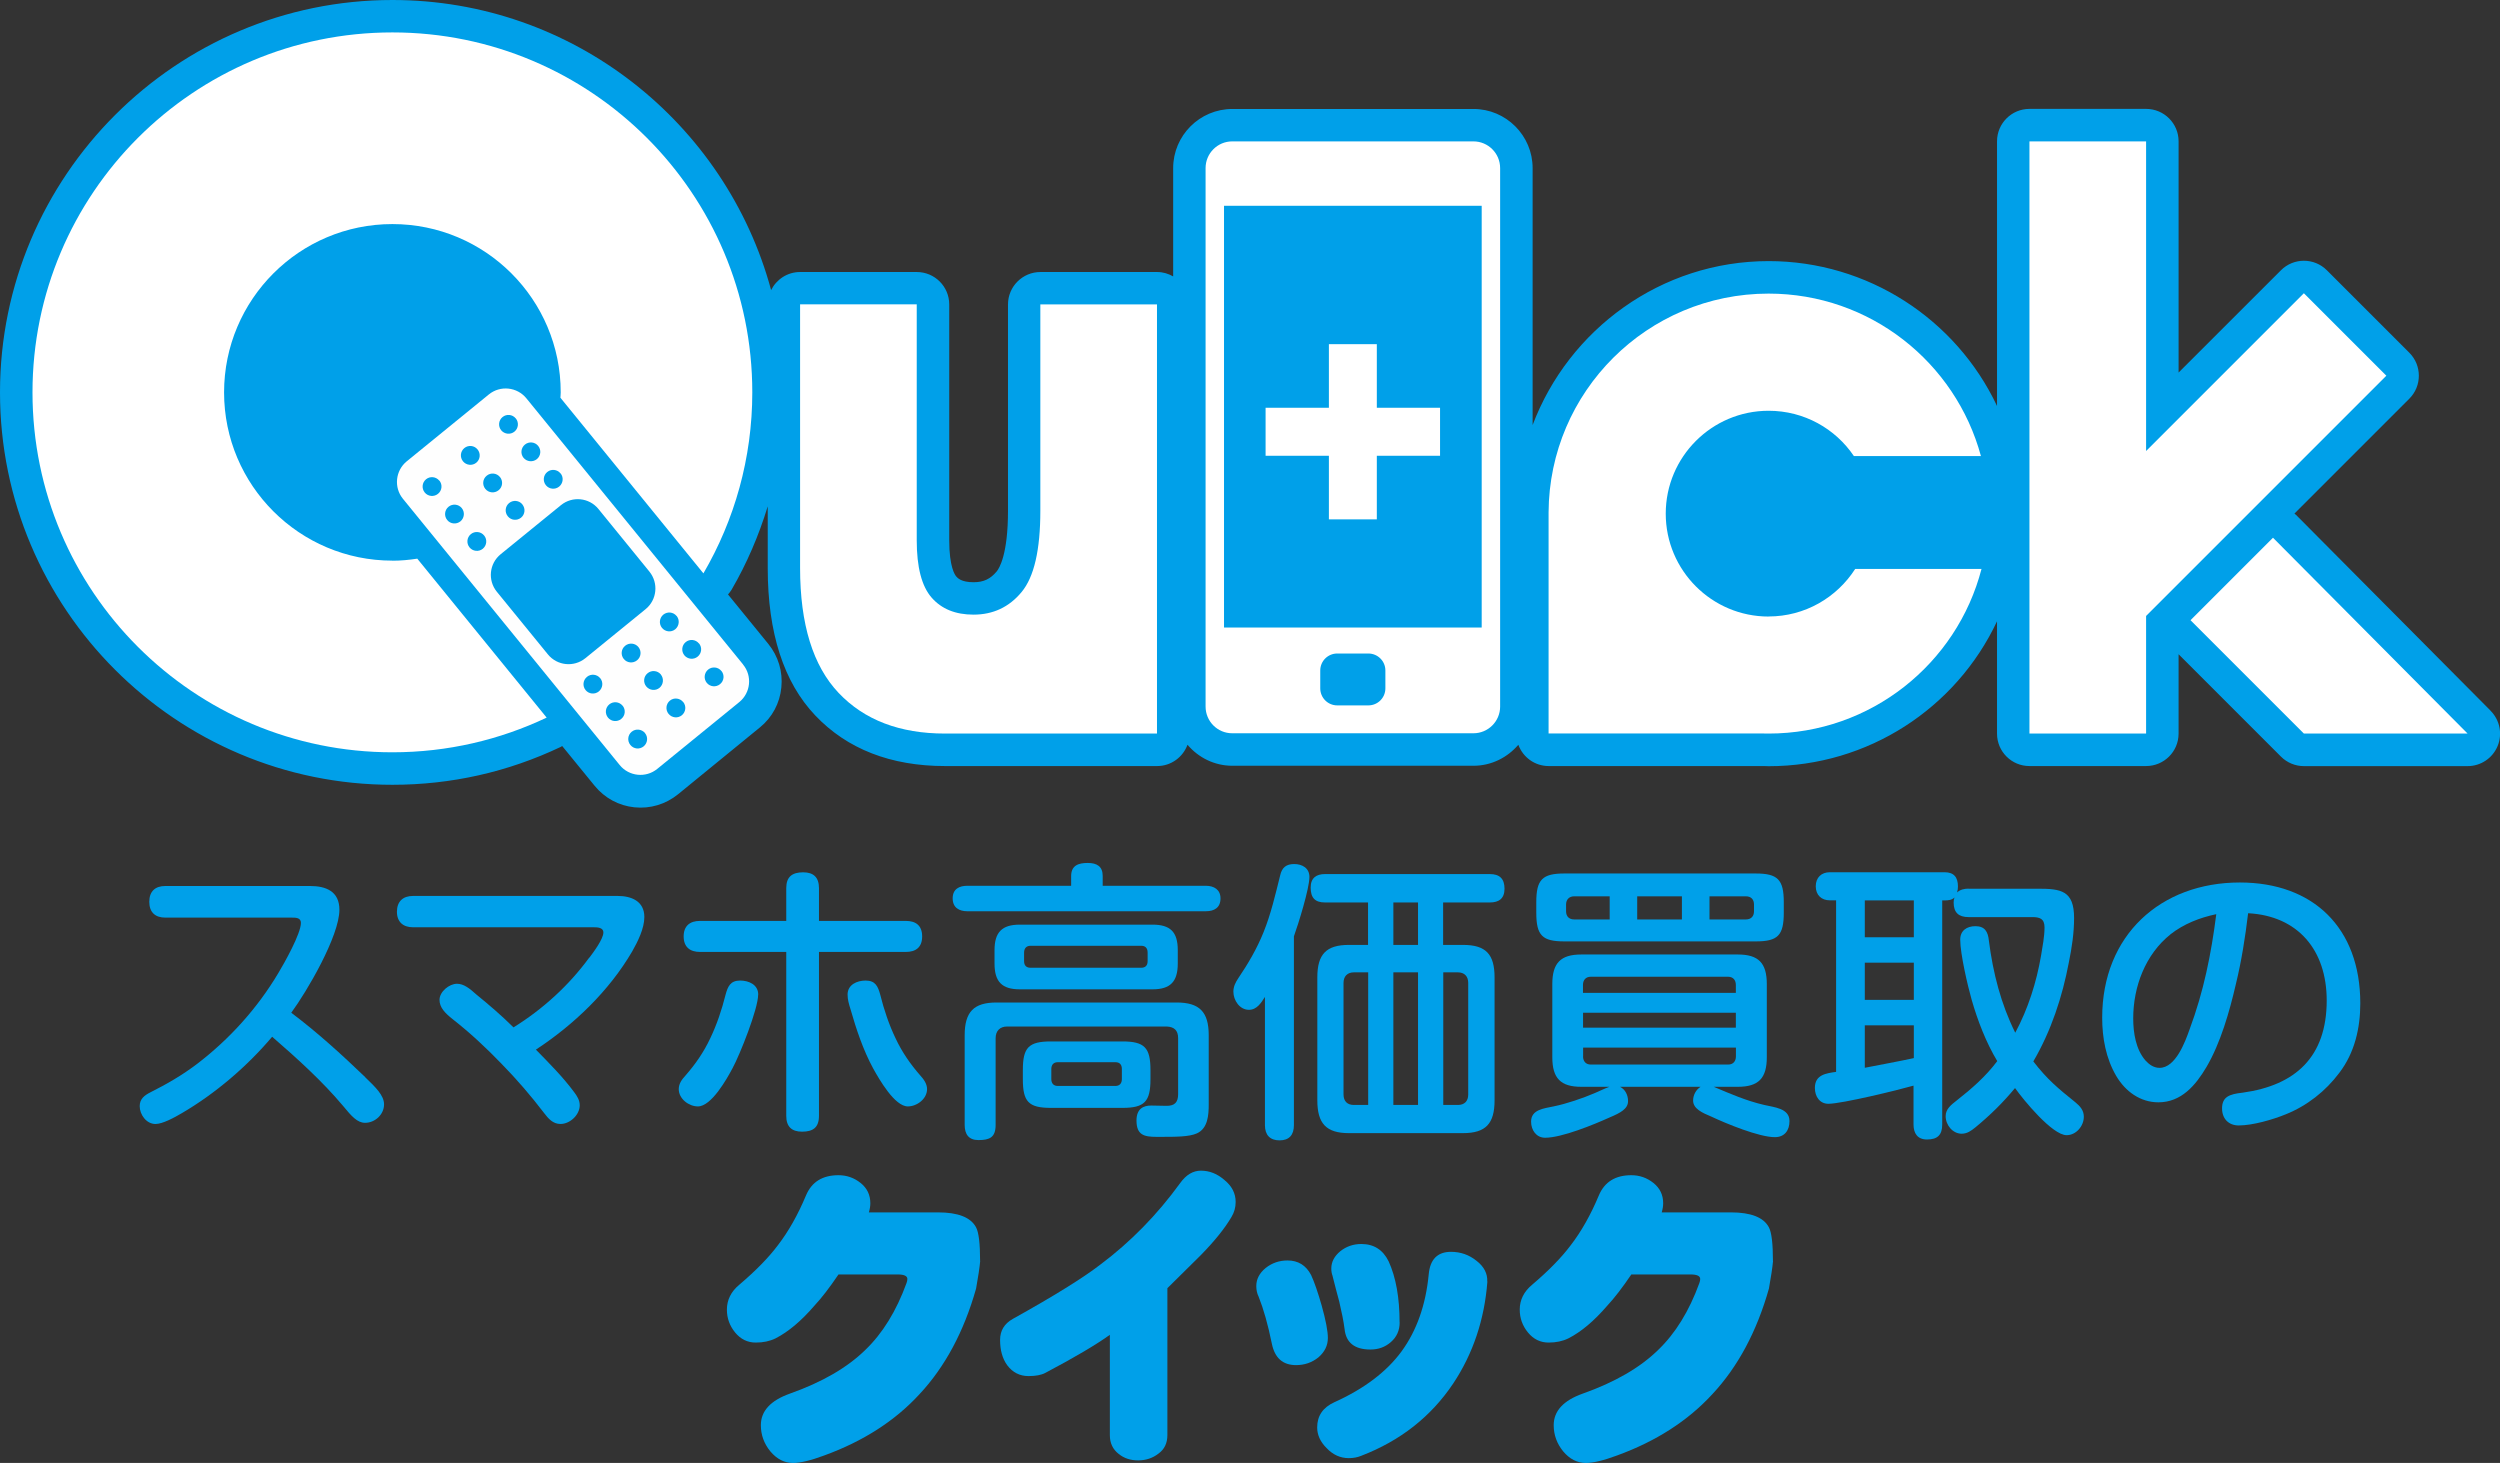 <?xml version="1.0" encoding="UTF-8"?>
<svg id="_レイヤー_1" data-name="レイヤー 1" xmlns="http://www.w3.org/2000/svg" viewBox="0 0 341.62 199.91">
  <rect x="0" y="0" width="341.62" height="199.91" fill="#333333" stroke="none"/>
  <defs>
    <style>
      .cls-1 {
        fill: #fefefe;
      }

      .cls-2 {
        fill: #fff;
      }

      .cls-3 {
        fill: #00a0e9;
      }
    </style>
  </defs>
  <g id="logo">
    <g>
      <path class="cls-2" d="M53.62,4.44C26.46,4.44,4.44,26.46,4.44,53.62s22.02,49.18,49.18,49.18c7.55,0,14.69-1.7,21.08-4.74-5.49-6.74-12.9-15.84-17.68-21.72-1.11.17-2.24.28-3.4.28-12.7,0-23-10.3-23-22.99s10.3-23,23-23,23,10.3,23,23c0,.25-.03.49-.04.73,3.79,4.66,12.79,15.71,19.54,24,4.24-7.27,6.68-15.72,6.68-24.74,0-27.16-22.02-49.18-49.18-49.18"/>
      <path class="cls-2" d="M142.17,69.81c0,5.34-.86,9.04-2.56,11.1-1.7,2.06-3.9,3.09-6.57,3.09-2.46,0-4.37-.77-5.72-2.32-1.36-1.55-2.04-4.16-2.04-7.84v-32.24h-15.94v36.02c0,7.69,1.76,13.38,5.27,17.08,3.51,3.7,8.36,5.54,14.53,5.54h28.97v-58.64h-15.94v28.21Z"/>
      <path class="cls-2" d="M201.34,19.32h-32.96c-2.02,0-3.64,1.64-3.64,3.65v73.58c0,2.01,1.63,3.65,3.64,3.65h32.96c2.01,0,3.65-1.64,3.65-3.65V22.97c0-2.01-1.63-3.65-3.65-3.65"/>
      <path class="cls-2" d="M241.68,84.25c-7.76,0-14.06-6.3-14.06-14.06s6.3-14.06,14.06-14.06c4.85,0,9.13,2.45,11.65,6.19h17.36c-3.46-12.79-15.14-22.2-29.02-22.2-16.55,0-29.98,13.38-30.06,29.91h0s0,30.2,0,30.2h29.39c.22,0,.45.02.67.02,13.99,0,25.75-9.56,29.1-22.5h-17.26c-2.5,3.9-6.86,6.5-11.84,6.5"/>
      <polygon class="cls-2" points="314.82 40.07 293.26 61.63 293.26 19.32 277.32 19.32 277.32 100.24 293.26 100.24 293.26 84.17 326.09 51.34 314.82 40.07"/>
      <polygon class="cls-2" points="310.6 73.48 299.33 84.75 314.82 100.24 337.19 100.24 310.6 73.48"/>
      <path class="cls-2" d="M71.93,54.45c-1.28-1.57-3.59-1.81-5.16-.52l-11.19,9.13c-1.57,1.28-1.8,3.59-.52,5.16l29.62,36.34c1.28,1.57,3.59,1.8,5.16.53l11.19-9.14c1.57-1.28,1.8-3.59.52-5.16l-29.61-36.34Z"/>
      <path class="cls-3" d="M340.33,97.11l-26.58-26.75c-.07-.07-.15-.12-.22-.18,7.87-7.88,15.7-15.7,15.7-15.7.87-.87,1.3-2,1.3-3.14s-.43-2.27-1.3-3.14l-11.27-11.27c-1.73-1.73-4.54-1.73-6.27,0,0,0-7.62,7.61-13.99,13.98v-31.6c0-2.45-1.99-4.43-4.44-4.43h-15.94c-2.45,0-4.43,1.99-4.43,4.43v36.17c-5.61-11.9-17.7-19.8-31.2-19.8-14.73,0-27.33,9.35-32.26,22.4V22.97c0-4.45-3.63-8.08-8.08-8.08h-32.95c-4.46,0-8.09,3.63-8.09,8.08v14.8c-.65-.37-1.39-.6-2.19-.6h-15.94c-2.45,0-4.44,1.98-4.44,4.43v28.21c0,5.94-1.18,7.83-1.54,8.27-.86,1.04-1.8,1.48-3.16,1.48-1.68,0-2.18-.56-2.39-.81-.15-.18-.94-1.25-.94-4.91v-32.24c0-2.45-1.99-4.43-4.44-4.43h-15.94c-1.74,0-3.23,1.01-3.96,2.47C99.21,16.83,78.35,0,53.62,0,24.05,0,0,24.05,0,53.62s24.05,53.62,53.62,53.62c8.03,0,15.77-1.74,22.99-5.17.08-.03.14-.09.21-.13l4.43,5.43c1.37,1.68,3.3,2.73,5.45,2.95,2.16.22,4.27-.42,5.95-1.78,0,0,11.19-9.14,11.19-9.14,1.68-1.36,2.72-3.3,2.93-5.46.22-2.16-.42-4.27-1.78-5.95,0,0-2.25-2.76-5.51-6.76.17-.2.34-.39.48-.63,2.1-3.6,3.74-7.45,4.95-11.41v8.44c0,8.83,2.18,15.6,6.49,20.13,4.36,4.6,10.34,6.92,17.75,6.92h28.97c1.91,0,3.53-1.22,4.15-2.91,1.48,1.74,3.66,2.87,6.13,2.87h32.95c2.46,0,4.64-1.13,6.13-2.87.62,1.7,2.24,2.91,4.15,2.91h29.39c.05,0,.67.02.67.02,13.55,0,25.6-7.89,31.2-19.8v15.35c0,2.45,1.99,4.43,4.43,4.43h15.94c2.45,0,4.44-1.98,4.44-4.43v-10.85l13.99,13.99c.83.83,1.96,1.3,3.13,1.3h22.37c1.79,0,3.41-1.07,4.1-2.73.69-1.65.31-3.56-.95-4.83"/>
      <path class="cls-2" d="M158.1,100.24h-28.97c-6.18,0-11.02-1.85-14.53-5.55-3.51-3.7-5.27-9.39-5.27-17.08v-36.02h15.94v32.24c0,3.68.68,6.29,2.04,7.84,1.36,1.55,3.26,2.32,5.72,2.32,2.67,0,4.87-1.03,6.57-3.09,1.71-2.06,2.56-5.76,2.56-11.09v-28.21h15.94v58.64Z"/>
      <path class="cls-2" d="M204.99,96.55c0,2.01-1.63,3.65-3.65,3.65h-32.96c-2.02,0-3.64-1.64-3.64-3.65V22.97c0-2.01,1.63-3.65,3.64-3.65h32.96c2.01,0,3.65,1.63,3.65,3.65v73.58Z"/>
      <path class="cls-3" d="M189.31,94.06c0,1.29-1.04,2.33-2.33,2.33h-4.25c-1.28,0-2.32-1.04-2.32-2.33v-2.44c0-1.28,1.04-2.32,2.32-2.32h4.25c1.29,0,2.33,1.04,2.33,2.32v2.44Z"/>
      <rect class="cls-3" x="167.26" y="28.12" width="35.21" height="57.63"/>
      <path class="cls-2" d="M53.62,76.61c-12.7,0-23-10.3-23-22.99s10.3-23,23-23,23,10.29,23,23c0,.25-.03.49-.04.73,3.79,4.66,12.79,15.72,19.54,24,4.24-7.27,6.68-15.72,6.68-24.74,0-27.16-22.02-49.18-49.18-49.18S4.44,26.46,4.44,53.62s22.02,49.18,49.18,49.18c7.55,0,14.69-1.71,21.08-4.74-5.49-6.74-12.9-15.85-17.68-21.72-1.11.17-2.24.28-3.4.28"/>
      <polygon class="cls-2" points="188.14 55.72 188.14 47.03 181.59 47.03 181.59 55.72 172.94 55.72 172.94 62.28 181.59 62.28 181.59 70.97 188.14 70.97 188.14 62.28 196.78 62.28 196.78 55.72 188.14 55.72"/>
      <path class="cls-1" d="M101.55,90.81l-29.62-36.38c-1.27-1.56-3.57-1.8-5.13-.53l-11.21,9.13c-1.56,1.27-1.8,3.57-.53,5.13l29.62,36.38c1.27,1.56,3.57,1.8,5.13.53l11.21-9.13c1.56-1.27,1.8-3.57.52-5.13"/>
      <path class="cls-3" d="M88.74,78.11c1.27,1.56,1.04,3.86-.52,5.13l-8.23,6.7c-1.56,1.27-3.86,1.04-5.13-.53l-6.97-8.55c-1.27-1.56-1.04-3.86.53-5.13l8.23-6.7c1.56-1.27,3.86-1.04,5.13.53l6.97,8.56Z"/>
      <path class="cls-3" d="M60.04,65.67c.45.55.37,1.36-.19,1.81-.55.45-1.36.37-1.81-.18-.45-.55-.37-1.36.18-1.81.55-.45,1.36-.36,1.81.19"/>
      <path class="cls-3" d="M65.26,61.42c.45.55.37,1.36-.18,1.81-.55.45-1.36.36-1.81-.19-.45-.55-.37-1.36.18-1.81.55-.45,1.36-.37,1.81.19"/>
      <path class="cls-3" d="M70.48,57.17c.45.55.37,1.36-.18,1.81-.55.45-1.36.36-1.81-.18-.45-.55-.37-1.36.18-1.81.55-.45,1.36-.37,1.81.19"/>
      <path class="cls-3" d="M63.1,69.43c.45.55.36,1.36-.18,1.81-.56.45-1.37.37-1.81-.18-.45-.55-.37-1.36.18-1.81.55-.45,1.36-.37,1.81.18"/>
      <path class="cls-3" d="M68.32,65.18c.45.55.37,1.37-.19,1.81-.55.45-1.36.37-1.81-.18-.45-.56-.37-1.36.19-1.81.55-.45,1.36-.37,1.81.19"/>
      <path class="cls-3" d="M73.54,60.93c.45.55.37,1.36-.18,1.81-.56.45-1.37.36-1.82-.18-.45-.55-.36-1.36.19-1.81.55-.45,1.36-.37,1.81.18"/>
      <path class="cls-3" d="M66.16,73.18c.45.55.36,1.36-.19,1.81-.55.45-1.36.36-1.81-.19-.45-.55-.37-1.36.18-1.81.55-.45,1.36-.37,1.81.18"/>
      <path class="cls-3" d="M71.38,68.93c.45.55.37,1.36-.18,1.81-.56.45-1.36.37-1.81-.19-.45-.55-.37-1.36.18-1.81.55-.45,1.36-.37,1.81.18"/>
      <path class="cls-3" d="M76.6,64.68c.45.55.36,1.36-.19,1.81-.55.45-1.36.37-1.81-.18-.45-.55-.37-1.36.18-1.81.55-.45,1.36-.37,1.81.19"/>
      <path class="cls-3" d="M82.02,92.67c.45.55.36,1.36-.19,1.81-.55.45-1.36.37-1.81-.18-.45-.55-.36-1.36.19-1.81.55-.45,1.36-.37,1.81.19"/>
      <path class="cls-3" d="M87.24,88.42c.45.55.37,1.36-.19,1.81-.55.45-1.36.37-1.81-.18-.45-.55-.37-1.36.19-1.81.55-.45,1.36-.37,1.81.18"/>
      <path class="cls-3" d="M92.46,84.17c.45.55.36,1.36-.19,1.82-.55.45-1.36.36-1.81-.19-.45-.55-.36-1.36.18-1.81.56-.45,1.36-.37,1.81.18"/>
      <path class="cls-3" d="M85.08,96.43c.45.55.37,1.36-.19,1.81-.55.45-1.36.37-1.81-.18-.45-.56-.37-1.36.18-1.81.55-.45,1.36-.37,1.81.18"/>
      <path class="cls-3" d="M90.3,92.17c.45.56.36,1.37-.18,1.82-.55.45-1.36.36-1.81-.19-.45-.55-.37-1.36.19-1.81.55-.45,1.36-.37,1.81.18"/>
      <path class="cls-3" d="M95.52,87.92c.45.55.37,1.36-.19,1.81-.55.45-1.36.36-1.81-.18-.45-.55-.37-1.36.18-1.81.55-.45,1.36-.37,1.81.19"/>
      <path class="cls-3" d="M88.14,100.18c.45.55.36,1.36-.19,1.81-.55.45-1.36.37-1.81-.19-.45-.55-.37-1.36.18-1.81.55-.45,1.36-.37,1.82.18"/>
      <path class="cls-3" d="M93.36,95.93c.45.55.36,1.36-.19,1.81-.55.45-1.36.36-1.81-.19-.45-.55-.37-1.36.18-1.81.55-.45,1.36-.36,1.81.19"/>
      <path class="cls-3" d="M98.58,91.68c.45.55.37,1.36-.19,1.81-.55.45-1.36.37-1.81-.18-.45-.55-.36-1.36.18-1.81.55-.45,1.36-.37,1.81.18"/>
      <path class="cls-2" d="M241.68,84.25c-7.76,0-14.06-6.3-14.06-14.06s6.3-14.06,14.06-14.06c4.85,0,9.13,2.45,11.65,6.19h17.36c-3.46-12.79-15.14-22.2-29.02-22.2-16.55,0-29.98,13.38-30.06,29.91h0s0,30.2,0,30.2h29.39c.22,0,.45.01.67.01,13.99,0,25.75-9.56,29.1-22.5h-17.26c-2.5,3.9-6.86,6.5-11.84,6.5"/>
      <polygon class="cls-2" points="326.09 51.34 314.82 40.07 293.26 61.63 293.26 19.32 277.32 19.32 277.32 100.24 293.26 100.24 293.26 84.17 326.09 51.34"/>
      <polygon class="cls-2" points="310.6 73.48 299.33 84.75 314.82 100.24 337.19 100.24 310.6 73.48"/>
    </g>
    <g>
      <path class="cls-3" d="M133.94,172.33c-.08.88-.27,2.13-.56,3.75-1.66,5.88-4.24,10.69-7.73,14.43-3.35,3.65-7.7,6.44-13.03,8.38-1.82.68-3.24,1.02-4.26,1.02-1.18,0-2.21-.53-3.1-1.59-.86-1.06-1.29-2.25-1.29-3.57,0-1.94,1.33-3.38,3.98-4.32,4.4-1.56,7.83-3.55,10.29-5.96,2.36-2.26,4.24-5.31,5.63-9.13.08-.21.12-.4.12-.57,0-.41-.44-.62-1.33-.62h-8.08c-1.21,1.79-2.31,3.22-3.3,4.28-1.8,2.09-3.57,3.57-5.31,4.46-.78.38-1.67.57-2.69.57-1.13,0-2.07-.46-2.82-1.37-.75-.91-1.13-1.96-1.13-3.13,0-1.32.56-2.46,1.69-3.4,2.25-1.91,4.01-3.71,5.27-5.39,1.45-1.88,2.74-4.16,3.86-6.84.78-1.83,2.25-2.74,4.43-2.74,1.12,0,2.13.35,3.02,1.06.89.71,1.33,1.63,1.33,2.78,0,.38-.07.8-.2,1.24h9.45c2.74,0,4.46.68,5.19,2.03.38.7.56,2.25.56,4.63"/>
      <path class="cls-3" d="M168.85,164.25c0,.74-.19,1.41-.56,2.03-.91,1.56-2.32,3.31-4.22,5.25-1.5,1.5-3.02,3-4.55,4.5v20.08c0,1.09-.4,1.93-1.21,2.52-.8.62-1.73.93-2.78.93s-1.93-.29-2.66-.88c-.8-.62-1.21-1.47-1.21-2.56v-13.72c-1.83,1.32-4.76,3.06-8.81,5.2-.56.3-1.33.44-2.3.44-1.21,0-2.18-.5-2.93-1.5-.65-.91-.96-2.06-.96-3.44,0-1.27.58-2.22,1.73-2.87,5.61-3.12,9.59-5.59,11.95-7.41,4.13-3.09,7.78-6.81,10.94-11.17.81-1.12,1.75-1.68,2.82-1.68,1.18,0,2.25.43,3.22,1.28,1.02.83,1.53,1.82,1.53,3"/>
      <path class="cls-3" d="M181.45,182.83c0,1.03-.43,1.91-1.29,2.65-.88.71-1.9,1.06-3.06,1.06-1.8,0-2.9-.97-3.3-2.91-.53-2.62-1.14-4.76-1.81-6.44-.22-.44-.32-.93-.32-1.46,0-.94.43-1.77,1.29-2.47.86-.68,1.85-1.02,2.98-1.02,1.45,0,2.52.66,3.22,1.99.46,1,.94,2.4,1.45,4.19.56,2,.84,3.47.84,4.41M203.25,175.11c-.4,5.21-1.96,9.86-4.67,13.94-3.03,4.53-7.23,7.83-12.59,9.89-.51.21-1.07.31-1.69.31-1.15,0-2.16-.46-3.02-1.37-.86-.85-1.29-1.8-1.29-2.82,0-1.59.78-2.73,2.33-3.44,4.1-1.85,7.17-4.18,9.21-6.97,2.06-2.83,3.3-6.33,3.7-10.5.18-2.06,1.2-3.09,3.05-3.09,1.31,0,2.48.41,3.5,1.24,1.02.79,1.5,1.74,1.45,2.82M191.26,180.71c0,1.09-.4,1.99-1.21,2.69-.78.68-1.7,1.01-2.78,1.01-2.17,0-3.35-.94-3.54-2.82-.13-1.03-.38-2.26-.72-3.71-.32-1.17-.63-2.37-.93-3.57-.11-.29-.16-.62-.16-.97,0-.91.42-1.7,1.25-2.38.83-.65,1.78-.97,2.85-.97,1.72,0,2.96.79,3.74,2.38.99,2.18,1.49,4.96,1.49,8.34"/>
      <path class="cls-3" d="M242.28,172.33c-.08.88-.27,2.13-.56,3.75-1.66,5.88-4.24,10.69-7.73,14.43-3.35,3.65-7.7,6.44-13.03,8.38-1.82.68-3.24,1.02-4.26,1.02-1.18,0-2.21-.53-3.1-1.59-.86-1.06-1.29-2.25-1.29-3.57,0-1.94,1.33-3.38,3.98-4.32,4.4-1.56,7.83-3.55,10.29-5.96,2.36-2.26,4.24-5.31,5.63-9.13.08-.21.12-.4.12-.57,0-.41-.44-.62-1.33-.62h-8.08c-1.21,1.79-2.31,3.22-3.3,4.28-1.8,2.09-3.56,3.57-5.31,4.46-.78.38-1.67.57-2.69.57-1.13,0-2.07-.46-2.82-1.37-.75-.91-1.13-1.96-1.13-3.13,0-1.32.56-2.46,1.69-3.4,2.25-1.91,4.01-3.71,5.27-5.39,1.45-1.88,2.74-4.16,3.86-6.84.78-1.83,2.26-2.74,4.43-2.74,1.12,0,2.13.35,3.02,1.06.89.71,1.33,1.63,1.33,2.78,0,.38-.07.8-.2,1.24h9.45c2.74,0,4.47.68,5.19,2.03.38.7.56,2.25.56,4.63"/>
    </g>
    <g>
      <path class="cls-3" d="M49.89,147.19c1.41,1.36,2.59,2.48,2.59,3.72,0,1.4-1.25,2.52-2.59,2.52-1.06,0-1.84-.88-3.02-2.32-2.82-3.36-6.27-6.48-9.68-9.44-3.45,4.08-7.76,7.76-12.34,10.44-1.02.6-2.63,1.48-3.6,1.48-1.25,0-2.16-1.28-2.16-2.44,0-1,.67-1.48,1.45-1.88,2.23-1.12,4.39-2.36,6.43-3.92,4.39-3.36,8.19-7.56,11.05-12.36.82-1.36,3.1-5.4,3.1-6.88,0-.72-.71-.72-1.25-.72h-17.28c-1.37,0-2.19-.72-2.19-2.16s.82-2.16,2.19-2.16h19.79c2.15,0,4,.72,4,3.24,0,3.6-4.43,11.16-6.58,14.08,3.57,2.68,6.9,5.72,10.11,8.8Z"/>
      <path class="cls-3" d="M80.53,130.87c.55-.72,1.92-2.56,1.92-3.44,0-.72-.86-.72-1.37-.72h-24.65c-1.33,0-2.19-.72-2.19-2.12s.82-2.16,2.19-2.16h27.98c1.88,0,3.64.72,3.64,2.88,0,1.56-.9,3.36-1.65,4.68-3.17,5.44-7.99,10.04-13.17,13.44,1.84,1.88,3.68,3.72,5.25,5.84.39.52.74,1.08.74,1.76,0,1.32-1.33,2.56-2.63,2.56-1.02,0-1.65-.72-2.23-1.48-1.8-2.36-3.76-4.64-5.84-6.76-2.08-2.16-4.31-4.24-6.66-6.08-1.06-.84-1.8-1.6-1.8-2.64,0-1.12,1.33-2.2,2.39-2.2.9,0,1.69.6,2.66,1.48,1.72,1.4,3.45,2.88,5.06,4.48,4-2.48,7.56-5.72,10.34-9.52Z"/>
      <path class="cls-3" d="M103.6,135.91c0,1.96-2.51,8.24-3.49,10.04-.78,1.48-2.9,5.24-4.74,5.24-1.25,0-2.62-1.04-2.62-2.36,0-.76.43-1.32.9-1.84,1.37-1.56,2.51-3.2,3.41-5.12.9-1.88,1.57-3.88,2.08-5.92.31-1.16.67-1.96,2-1.96,1.18,0,2.47.56,2.47,1.92ZM107.44,121.36c0-1.56.82-2.16,2.31-2.16,1.41,0,2.16.68,2.16,2.16v4.48h11.87c1.37,0,2.23.64,2.23,2.12s-.86,2.12-2.23,2.12h-11.87v22.4c0,1.6-.82,2.16-2.31,2.16-1.41,0-2.16-.68-2.16-2.16v-22.4h-11.79c-1.37,0-2.23-.68-2.23-2.12s.86-2.12,2.23-2.12h11.79v-4.48ZM118.29,133.99c1.33,0,1.69.8,2,1.96.51,2.04,1.18,4.04,2.08,5.92.9,1.92,2.04,3.56,3.41,5.12.47.52.9,1.12.9,1.84,0,1.32-1.37,2.36-2.63,2.36-1.8,0-3.92-3.72-4.74-5.2-1.37-2.52-2.31-5.36-3.1-8.12-.2-.64-.39-1.28-.39-1.96,0-1.36,1.29-1.92,2.47-1.92Z"/>
      <path class="cls-3" d="M164.78,121.04c1.1,0,2,.52,2,1.72,0,1.28-.86,1.76-2,1.76h-32.6c-1.1,0-2-.48-2-1.76s.9-1.72,2-1.72h14.19v-1.32c0-1.48,1.02-1.8,2.27-1.8s2.04.48,2.04,1.76v1.36h14.11ZM137.62,140.27c-.98,0-1.57.6-1.57,1.6v11.84c0,1.72-.82,2.08-2.35,2.08-1.33,0-1.88-.8-1.88-2.08v-12.24c0-3.2,1.25-4.48,4.35-4.48h24.61c3.13,0,4.39,1.28,4.39,4.48v9.44c0,1.48-.12,3.28-1.61,3.96-1.06.48-2.82.48-5.17.48h-.35c-1.69,0-2.74-.24-2.74-2.24,0-1.6.94-2.04,2-2.04.67,0,1.45.04,2.12.04,1.06,0,1.57-.44,1.57-1.6v-7.64c0-1.08-.55-1.56-1.57-1.6h-21.79ZM160.94,131.67c0,2.48-1.02,3.52-3.45,3.52h-18.14c-2.43,0-3.45-1.04-3.45-3.52v-1.84c0-2.44,1.02-3.48,3.45-3.48h18.14c2.43,0,3.45,1,3.45,3.48v1.84ZM157.21,147.47c0,3.08-.82,3.92-3.84,3.92h-9.76c-3.06,0-3.84-.84-3.84-3.92v-1.24c0-3.08.78-3.92,3.84-3.92h9.76c3.02,0,3.84.84,3.84,3.92v1.24ZM140.8,129.24c-.55,0-.86.36-.86.92v1.2c0,.56.31.88.86.88h15.16c.55,0,.86-.32.86-.88v-1.2c0-.6-.31-.92-.86-.92h-15.16ZM144.52,145.15c-.55,0-.86.36-.86.92v1.4c0,.56.31.92.86.92h7.92c.55,0,.86-.36.86-.92v-1.4c0-.6-.31-.92-.86-.92h-7.92Z"/>
      <path class="cls-3" d="M176.81,153.75c0,1.32-.63,2.08-1.96,2.08s-2-.76-2-2.08v-17.52c-.51.8-1.1,1.76-2.19,1.76-1.25,0-2.12-1.28-2.12-2.48,0-.68.27-1.24.67-1.84,1.33-1.96,2.55-4.04,3.45-6.28,1.02-2.52,1.61-5.12,2.27-7.76.24-1.08.82-1.56,1.92-1.56s2.08.56,2.08,1.76c0,1.6-1.53,6.48-2.12,8.12v25.8ZM197.22,129.12h2.7c3.13,0,4.31,1.28,4.31,4.44v16.8c0,3.16-1.18,4.48-4.31,4.48h-15.6c-3.1,0-4.31-1.32-4.31-4.48v-16.8c0-3.16,1.21-4.44,4.31-4.44h2.62v-5.8h-5.88c-1.37,0-1.96-.64-1.96-2.04,0-1.32.78-1.84,1.96-1.84h22.53c1.33,0,2,.64,2,2s-.78,1.88-2,1.88h-6.39v5.8ZM186.96,132.87h-1.96c-.9,0-1.41.56-1.41,1.44v15.24c0,.92.51,1.44,1.41,1.44h1.96v-18.12ZM190.4,123.32v5.8h3.37v-5.8h-3.37ZM193.77,132.87h-3.37v18.12h3.37v-18.12ZM199.22,150.99c.9,0,1.41-.52,1.41-1.44v-15.24c0-.88-.51-1.44-1.41-1.44h-2v18.12h2Z"/>
      <path class="cls-3" d="M241.08,150.99c1.33.32,3.45.44,3.45,2.2,0,1.28-.67,2.2-2,2.2-2.15,0-6.62-1.84-8.66-2.8-1.25-.52-2.51-1.08-2.51-2.2,0-.76.39-1.48,1.02-1.88h-11.01c.74.36,1.1,1.16,1.1,1.96,0,1.04-1.02,1.6-2.55,2.24-2.12.96-6.5,2.76-8.78,2.76-1.21,0-1.92-1.04-1.92-2.2,0-1.68,1.8-1.8,3.06-2.08,1.8-.36,4-1.12,5.68-1.84.67-.28,1.29-.6,1.96-.84h-3.84c-2.82,0-3.96-1.16-3.96-4.04v-10c0-2.88,1.14-4.04,3.96-4.04h21.39c2.82,0,3.96,1.16,3.96,4.04v10c0,2.88-1.14,4.04-3.96,4.04h-3.29c2.27.96,4.47,1.92,6.9,2.48ZM243.75,124.72c0,3.12-.82,3.92-3.84,3.92h-26.14c-3.02,0-3.84-.8-3.84-3.92v-1.44c0-3.08.82-3.92,3.84-3.92h26.14c3.02,0,3.84.84,3.84,3.92v1.44ZM215.1,122.48c-.67,0-1.1.44-1.1,1.12v.92c0,.72.43,1.12,1.1,1.12h4.86v-3.16h-4.86ZM237.2,135.67v-1.08c0-.68-.39-1.12-1.06-1.12h-18.77c-.67,0-1.06.44-1.06,1.12v1.08h20.88ZM216.32,140.43h20.88v-2.04h-20.88v2.04ZM216.32,144.35c0,.68.39,1.12,1.06,1.12h18.77c.67,0,1.06-.44,1.06-1.12v-1.2h-20.88v1.2ZM223.72,125.64h6.11v-3.16h-6.11v3.16ZM233.6,125.64h4.98c.67,0,1.1-.4,1.1-1.12v-.92c0-.68-.39-1.12-1.1-1.12h-4.98v3.16Z"/>
      <path class="cls-3" d="M269,121.44h9.48c3.13,0,4.94.24,4.94,4,0,2.04-.31,4.08-.71,6.04-.9,4.76-2.43,9.4-4.86,13.56,1.92,2.48,3.33,3.64,5.76,5.6.63.52,1.14,1.08,1.14,1.96,0,1.28-1.06,2.52-2.35,2.52-1.96,0-5.92-4.84-7.05-6.44-1.65,2-3.45,3.76-5.45,5.4-.55.44-1.1.84-1.84.84-1.21,0-2.19-1.16-2.19-2.4,0-.96.71-1.52,1.53-2.16,2.04-1.6,3.96-3.28,5.52-5.36-1.53-2.56-2.66-5.48-3.49-8.36-.55-1.92-1.57-6.32-1.57-8.24,0-1.24.9-1.84,2.08-1.84,1.29,0,1.72.76,1.84,2,.55,4.36,1.65,8.64,3.6,12.56,1.76-3.28,2.9-6.88,3.53-10.56.2-1.24.47-2.56.47-3.84,0-1.2-.67-1.4-1.68-1.4h-8.7c-1.33,0-2.04-.6-2.04-2,0-.24.04-.48.12-.68-.39.36-.86.4-1.37.4h-.31v30.63c0,1.44-.67,2.04-2.08,2.04-1.29,0-1.84-.84-1.84-2.04v-5.32c-2.08.6-9.8,2.48-11.64,2.48-1.18,0-1.84-1-1.84-2.16,0-1.8,1.49-2,2.9-2.2v-23.44h-.86c-1.14,0-1.92-.72-1.92-1.92s.78-1.92,1.92-1.92h15.67c1.29,0,1.84.68,1.84,1.96,0,.28-.04.52-.12.8.43-.4,1.02-.52,1.57-.52ZM254.82,123.04v5.04h6.7v-5.04h-6.7ZM254.82,131.55v5.08h6.7v-5.08h-6.7ZM261.52,144.59v-4.48h-6.7v5.8c2.23-.44,4.47-.84,6.7-1.32Z"/>
      <path class="cls-3" d="M305.52,134.51c-.86,3.72-2.08,8-4,11.28-1.49,2.52-3.45,4.84-6.58,4.84-2.47,0-4.51-1.48-5.76-3.6-1.41-2.4-1.92-5.2-1.92-7.96,0-11.28,7.99-18.48,18.81-18.48,9.99,0,16.46,6.16,16.46,16.52,0,3.4-.78,6.76-2.86,9.48-1.88,2.52-4.43,4.52-7.33,5.68-1.76.72-4.51,1.52-6.43,1.52-1.37,0-2.27-.92-2.27-2.32,0-1.56.94-1.96,2.82-2.16,7.21-1,11.48-4.88,11.48-12.6,0-6.88-3.92-11.56-10.74-11.92-.39,3.28-.9,6.52-1.68,9.72ZM296.59,127.68c-3.41,2.72-5.09,7.12-5.09,11.48,0,1.96.35,4.24,1.68,5.76.51.56,1.14,1,1.92,1,2.19,0,3.49-3.52,4.11-5.28,1.92-5.16,2.94-10.24,3.64-15.72-2.27.48-4.43,1.32-6.27,2.76Z"/>
    </g>
  </g>
</svg>